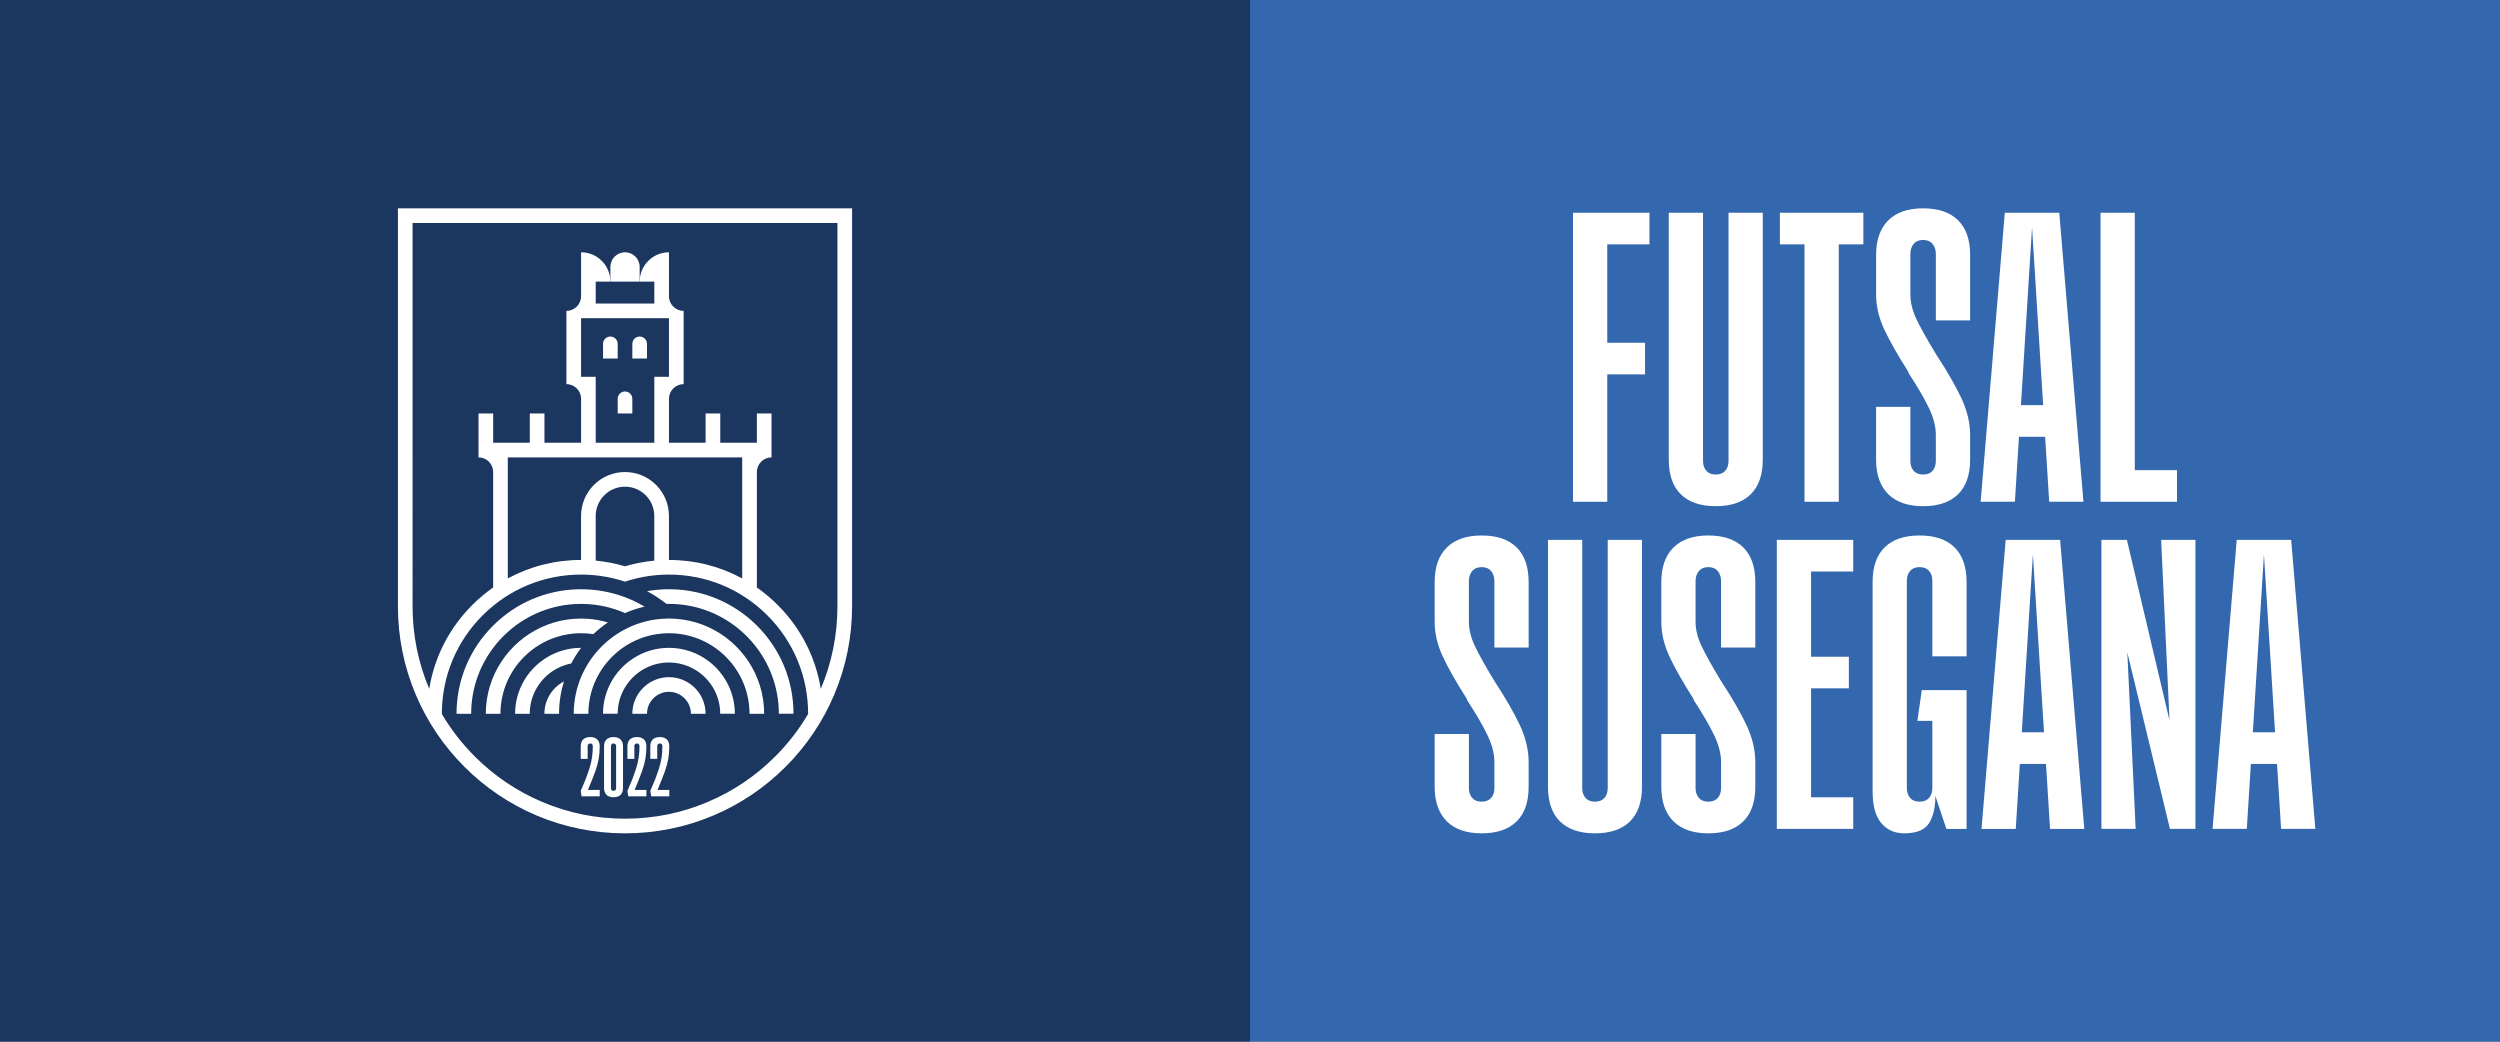 <?xml version="1.0" encoding="UTF-8"?><svg id="Livello_1" xmlns="http://www.w3.org/2000/svg" width="2400" height="1000" viewBox="0 0 2400 1000"><rect x="0" y="0" width="2400" height="1000" fill="#808080" stroke="none"/><defs><style>.cls-1{fill:#3367ae;}.cls-2{fill:#1b365f;}.cls-3{fill:#fff;}</style></defs><rect class="cls-2" x="0" y="0" width="1200" height="1000"/><path class="cls-3" d="M536.73,581.85c6.81-1.39,13.85-2.11,21.07-2.11.77,0,1.54.01,2.31.03,7.23.16,14.28,1.04,21.08,2.59,6.52,1.48,12.81,3.57,18.81,6.2,6-2.63,12.29-4.72,18.81-6.2-6-3.57-12.29-6.6-18.81-9.05-6.83-2.57-13.9-4.51-21.15-5.79-6.88-1.21-13.91-1.84-21.04-1.84-.8,0-1.6.01-2.39.03-31.04.61-60.13,12.97-82.14,34.99-22.58,22.58-35.01,52.6-35.01,84.53h14.06c0-50.95,36.31-93.58,84.42-103.37Z"/><path class="cls-3" d="M506.07,627.76c6.85-6.18,14.81-11.15,23.54-14.57,6.65-2.61,13.76-4.32,21.15-4.99,2.32-.21,4.66-.32,7.03-.32,4.01,0,7.95.31,11.79.9,4.35-4.13,9.04-7.89,14.04-11.24-6.03-1.78-12.32-2.96-18.8-3.45-2.32-.18-4.67-.27-7.03-.27-4.78,0-9.47.37-14.05,1.08-8.25,1.28-16.14,3.66-23.51,7-31.73,14.36-53.86,46.31-53.86,83.34h14.06c0-22.78,9.9-43.29,25.63-57.46Z"/><path class="cls-3" d="M644.58,565.7c-.8-.02-1.59-.03-2.39-.03-7.13,0-14.16.62-21.04,1.84,6.54,3.53,12.81,7.62,18.74,12.25.77-.02,1.54-.03,2.31-.03,7.21,0,14.26.73,21.07,2.11,48.1,9.79,84.42,52.42,84.42,103.37h14.06c0-31.93-12.43-61.95-35.01-84.53-22.01-22.01-51.1-34.38-82.14-34.99Z"/><path class="cls-3" d="M557.8,621.93c-6.55,0-12.86,1-18.81,2.85-7.81,2.44-14.97,6.35-21.17,11.41-14.22,11.62-23.32,29.28-23.32,49.03h14.06c0-16.65,8.31-31.39,21-40.3,5.56-3.91,11.96-6.69,18.87-8.03,2.72-5.26,5.87-10.26,9.41-14.96-.02,0-.04,0-.05,0Z"/><path class="cls-3" d="M522.64,685.22h14.06c0-10.81,1.64-21.25,4.67-31.08-11.13,5.91-18.74,17.62-18.74,31.08Z"/><path class="cls-3" d="M679.75,601.88c-7.37-3.34-15.26-5.72-23.51-7-4.58-.71-9.27-1.08-14.05-1.08-2.37,0-4.71.09-7.03.27-6.48.5-12.77,1.67-18.8,3.45-5.7,1.68-11.18,3.91-16.36,6.62-4.96,2.59-9.65,5.62-14.02,9.04-4.22,3.3-8.13,6.96-11.71,10.93-3.47,3.85-6.61,8-9.4,12.4-2.71,4.29-5.08,8.82-7.06,13.56-1.96,4.68-3.54,9.56-4.7,14.6-1.53,6.61-2.33,13.49-2.33,20.56h14.06c0-6.52.81-12.84,2.34-18.89,1.16-4.62,2.74-9.07,4.7-13.32,1.98-4.31,4.35-8.4,7.05-12.24,2.78-3.95,5.93-7.62,9.38-10.98,3.58-3.48,7.5-6.62,11.69-9.36,4.39-2.87,9.08-5.3,14.02-7.24,5.21-2.04,10.69-3.54,16.38-4.41,3.85-.59,7.78-.9,11.79-.9,2.37,0,4.72.11,7.03.32,7.4.67,14.5,2.38,21.15,4.99,8.73,3.43,16.69,8.4,23.54,14.57,15.72,14.17,25.63,34.68,25.63,57.46h14.06c0-37.03-22.13-68.98-53.86-83.34Z"/><path class="cls-3" d="M682.16,636.19c-6.19-5.06-13.36-8.97-21.17-11.41-5.94-1.85-12.26-2.85-18.81-2.85-.02,0-.04,0-.05,0-5.67,0-11.17.76-16.41,2.17-4.94,1.33-9.65,3.25-14.04,5.67-4.21,2.33-8.13,5.12-11.69,8.31-3.5,3.13-6.64,6.64-9.37,10.47-2.81,3.95-5.18,8.23-7.04,12.78-3.01,7.37-4.68,15.43-4.68,23.88h14.06c0-9.26,2.57-17.92,7.03-25.33,2.55-4.23,5.72-8.05,9.37-11.33,3.49-3.13,7.42-5.76,11.7-7.8,4.37-2.08,9.09-3.54,14.06-4.26,2.31-.33,4.67-.51,7.06-.51,3.2,0,6.32.31,9.35.9,6.91,1.34,13.31,4.12,18.87,8.03,12.69,8.91,21,23.66,21,40.3h14.06c0-19.75-9.1-37.41-23.32-49.03Z"/><path class="cls-3" d="M658.61,654.14c-4.91-2.6-10.49-4.08-16.42-4.08h0c-5,0-9.75,1.06-14.06,2.95-4.46,1.96-8.44,4.81-11.71,8.34-5.82,6.28-9.38,14.67-9.38,23.88h14.06c0-8.27,4.78-15.44,11.73-18.89,2.83-1.41,6.01-2.2,9.37-2.2,1.62,0,3.19.19,4.7.53,9.38,2.14,16.4,10.55,16.4,20.56h14.06c0-13.46-7.6-25.17-18.74-31.08Z"/><path class="cls-3" d="M382.01,200v382h-.01c0,29.43,5.76,57.98,17.13,84.86,10.98,25.96,26.7,49.27,46.72,69.29,20.02,20.02,43.33,35.74,69.29,46.72,26.88,11.37,55.43,17.13,84.86,17.13s57.97-5.76,84.85-17.13c25.96-10.98,49.28-26.7,69.3-46.72,20.01-20.02,35.73-43.33,46.71-69.29,11.37-26.88,17.14-55.43,17.14-84.86h.01V200h-436ZM744.2,726.21c-18.73,18.73-40.54,33.43-64.82,43.7-25.14,10.64-51.85,16.03-79.38,16.03s-54.24-5.39-79.38-16.03c-24.28-10.27-46.09-24.97-64.83-43.7-12.37-12.38-22.97-26.1-31.72-40.99h.12c0-35.69,13.9-69.24,39.14-94.48s58.79-39.13,94.47-39.13c6.3,0,12.53.44,18.66,1.29,8.05,1.12,15.92,2.95,23.54,5.48,7.62-2.53,15.49-4.36,23.53-5.48,6.13-.85,12.36-1.29,18.66-1.29,35.69,0,69.24,13.9,94.48,39.13,25.23,25.24,39.13,58.79,39.13,94.48h.12c-8.74,14.89-19.35,28.61-31.72,40.99ZM642.21,305.49v56.25h-14.06v63.29h-56.26v-63.29h-14.06v-56.25h14.06s56.26-.01,56.26-.01h0s14.06.01,14.06.01ZM712.51,439.1v116.19c-21.34-11.58-45.35-17.74-70.32-17.74v-42.2c0-11.65-4.72-22.2-12.36-29.83-7.63-7.64-18.18-12.36-29.83-12.36-23.3,0-42.2,18.89-42.2,42.19v42.2c-12.48,0-24.72,1.54-36.51,4.53-11.8,2.98-23.14,7.42-33.81,13.21v-116.19h225.03ZM628.13,495.35v42.86c-9.61.9-19.02,2.73-28.13,5.43-9.11-2.7-18.53-4.53-28.13-5.43v-42.86c0-15.53,12.59-28.13,28.13-28.13s28.13,12.6,28.13,28.13ZM803.95,582h-.02c0,27.51-5.38,54.19-15.99,79.3-4.91-30.35-19.16-58.33-41.33-80.5-6.24-6.24-12.95-11.85-20.03-16.81l.02-110.83c0-7.77,6.29-14.06,14.06-14.06v-42.2h-14.06v28.13h-35.16v-28.13h-14.07v28.13h-35.16v-42.19c0-7.77,6.3-14.06,14.07-14.06v-70.33c-7.77,0-14.07-6.29-14.07-14.06v-42.19c-7.76,0-14.8,3.15-19.89,8.24-5.09,5.08-8.24,12.12-8.24,19.88h14.07v21.1h-56.26v-21.1h14.07c-.01-15.53-12.6-28.12-28.13-28.12v42.19c0,7.77-6.3,14.06-14.07,14.06v70.33c7.77,0,14.07,6.29,14.07,14.06v42.19h-35.16v-28.13h-14.07v28.13h-35.16v-28.13h-14.06v42.2c7.51,0,13.64,5.88,14.04,13.29v111.6c-7.09,4.96-13.79,10.57-20.04,16.81-22.17,22.17-36.41,50.15-41.32,80.5-10.62-25.11-16-51.79-16-79.3h.02V214.06h407.87v367.94Z"/><path class="cls-3" d="M614.08,256.26v14.06h-28.12v-14.06c0-3.88,1.57-7.4,4.12-9.94,2.54-2.55,6.05-4.12,9.94-4.12s7.4,1.57,9.94,4.12c2.55,2.54,4.12,6.06,4.12,9.94Z"/><path class="cls-3" d="M592.98,330.1c0-3.88-3.15-7.03-7.03-7.03s-7.03,3.15-7.03,7.03v14.06h14.06v-14.06Z"/><path class="cls-3" d="M614.08,323.07c-3.88,0-7.03,3.15-7.03,7.03v14.06h14.06v-14.06c0-3.88-3.15-7.03-7.03-7.03Z"/><path class="cls-3" d="M600.01,375.81c-3.88,0-7.03,3.15-7.03,7.03v14.06h14.06v-14.06c0-3.88-3.15-7.03-7.03-7.03Z"/><path class="cls-3" d="M568.47,748.39c1.14-2.84,2.16-5.51,3.07-8.01,1.53-4.43,2.61-8.44,3.24-12.02.62-3.58.94-7.5.94-11.76,0-2.95-.78-5.19-2.34-6.73-1.57-1.54-3.82-2.3-6.77-2.3s-5.21.76-6.77,2.3c-1.56,1.53-2.34,3.78-2.34,6.73v11.93h6.65v-12.1c0-.79.21-1.45.64-1.96.42-.51,1.03-.77,1.83-.77s1.41.26,1.83.77c.43.51.64,1.16.64,1.96,0,3.63-.24,7.13-.72,10.48-.49,3.35-1.35,7.05-2.6,11.07-.8,2.56-1.79,5.4-2.98,8.52-1.19,3.12-2.64,6.62-4.35,10.48l-.94,2.21.85,5.28h17.38v-6.13h-11.34c.12-.35.23-.6.35-.77,1.36-3.29,2.61-6.36,3.74-9.2Z"/><path class="cls-3" d="M589,707.58c-2.95,0-5.21.76-6.77,2.3-1.56,1.53-2.34,3.78-2.34,6.73v39.71c0,2.95.78,5.19,2.34,6.73,1.57,1.53,3.82,2.3,6.77,2.3s5.21-.77,6.77-2.3c1.56-1.54,2.34-3.78,2.34-6.73v-39.71c0-2.95-.78-5.19-2.34-6.73-1.56-1.54-3.82-2.3-6.77-2.3ZM591.47,756.58c0,.79-.21,1.43-.64,1.91-.43.49-1.04.72-1.84.72s-1.4-.24-1.83-.72c-.42-.49-.64-1.12-.64-1.91v-40.22c0-.8.22-1.44.64-1.91.43-.49,1.04-.73,1.83-.73s1.41.24,1.84.73c.42.48.64,1.12.64,1.91v40.22Z"/><path class="cls-3" d="M613.28,748.39c1.14-2.84,2.16-5.51,3.07-8.01,1.53-4.43,2.61-8.44,3.24-12.02.62-3.58.94-7.5.94-11.76,0-2.95-.78-5.19-2.34-6.73-1.57-1.54-3.82-2.3-6.77-2.3s-5.21.76-6.77,2.3c-1.56,1.53-2.34,3.78-2.34,6.73v11.93h6.65v-12.1c0-.79.21-1.45.64-1.96.42-.51,1.03-.77,1.83-.77s1.41.26,1.83.77c.43.51.64,1.16.64,1.96,0,3.63-.24,7.13-.72,10.48-.49,3.35-1.35,7.05-2.6,11.07-.8,2.56-1.79,5.4-2.98,8.52s-2.64,6.62-4.35,10.48l-.94,2.21.85,5.28h17.38v-6.13h-11.34c.12-.35.23-.6.35-.77,1.36-3.29,2.61-6.36,3.74-9.2Z"/><path class="cls-3" d="M635.26,748.39c1.14-2.84,2.16-5.51,3.07-8.01,1.53-4.43,2.61-8.44,3.24-12.02.62-3.58.94-7.5.94-11.76,0-2.95-.78-5.19-2.34-6.73-1.57-1.54-3.82-2.3-6.77-2.3s-5.21.76-6.77,2.3c-1.56,1.53-2.34,3.78-2.34,6.73v11.93h6.65v-12.1c0-.79.21-1.45.64-1.96.42-.51,1.03-.77,1.83-.77s1.41.26,1.83.77c.43.51.64,1.16.64,1.96,0,3.63-.24,7.13-.72,10.48-.49,3.35-1.35,7.05-2.6,11.07-.8,2.56-1.79,5.4-2.98,8.52s-2.64,6.62-4.35,10.48l-.94,2.21.85,5.28h17.38v-6.13h-11.34c.12-.35.23-.6.35-.77,1.36-3.29,2.61-6.36,3.74-9.2Z"/><rect class="cls-1" x="1200" y="0" width="1200" height="1000"/><polygon class="cls-3" points="1542.97 359.41 1579.25 359.41 1579.25 329.04 1542.97 329.04 1542.97 234.59 1583.47 234.59 1583.47 204.22 1542.97 204.22 1542.56 204.22 1510.09 204.22 1510.09 481.69 1542.97 481.69 1542.97 359.41"/><path class="cls-3" d="M1647.13,485.94c14.62,0,25.81-3.81,33.53-11.39,7.72-7.62,11.6-18.7,11.6-33.32v-237h-32.88v238.27c0,3.91-1.06,7.07-3.16,9.47-2.13,2.4-5.15,3.57-9.09,3.57s-6.93-1.17-9.06-3.57c-2.09-2.4-3.16-5.56-3.16-9.47v-238.27h-32.88v237c0,14.62,3.84,25.7,11.57,33.32,7.76,7.58,18.91,11.39,33.53,11.39Z"/><polygon class="cls-3" points="1732.31 481.69 1765.22 481.69 1765.22 234.59 1788.83 234.59 1788.83 204.22 1708.7 204.22 1708.7 234.59 1732.31 234.59 1732.31 481.69"/><path class="cls-3" d="M1846.18,485.94c14.62,0,25.77-3.81,33.53-11.39,7.72-7.62,11.6-18.7,11.6-33.32v-23.65c0-11.5-2.75-23.17-8.24-34.97-5.49-11.81-13.28-25.43-23.41-40.91l-2.09-3.4c-8.17-13.45-14.14-24.23-17.95-32.26-3.78-8-5.66-15.79-5.66-23.41v-38.78c0-3.91,1.03-7.17,3.16-9.68,2.09-2.54,5.11-3.81,9.06-3.81s6.97,1.27,9.06,3.81c2.13,2.51,3.16,5.77,3.16,9.68v63.7h32.91v-62.87c0-14.59-3.88-25.7-11.6-33.29-7.76-7.62-18.91-11.39-33.53-11.39s-25.81,3.88-33.53,11.6c-7.72,7.76-11.6,18.77-11.6,33.08v37.96c0,11.26,2.61,22.44,7.79,33.56,5.22,11.08,12.73,24.37,22.58,39.81.27.58.55,1.17.82,1.72v.41c8.44,12.94,14.93,24.02,19.42,33.32,4.5,9.27,6.73,17.98,6.73,26.12v24.92c0,3.91-1.03,7.07-3.16,9.47-2.09,2.4-5.11,3.57-9.06,3.57s-6.97-1.17-9.06-3.57c-2.13-2.4-3.16-5.56-3.16-9.47v-51.89h-32.91v50.62c0,14.31,3.88,25.36,11.6,33.12,7.72,7.69,18.91,11.6,33.53,11.6Z"/><path class="cls-3" d="M1938.2,419.3h25.12l3.9,62.39h32.88l-23.2-277.47h-52.27l-23.2,277.47h32.88l3.9-62.39ZM1950.76,218.26l10.66,170.66h-21.32l10.66-170.66Z"/><polygon class="cls-3" points="2049.41 481.69 2089.91 481.69 2089.91 451.35 2049.41 451.35 2049.41 204.22 2016.53 204.22 2016.53 481.69 2046.05 481.69 2049.41 481.69"/><path class="cls-3" d="M1422.37,800c14.62,0,25.81-3.81,33.53-11.39,7.76-7.62,11.6-18.7,11.6-33.32v-23.65c0-11.5-2.75-23.17-8.2-34.97-5.49-11.81-13.28-25.43-23.41-40.91l-2.13-3.4c-8.13-13.45-14.1-24.23-17.91-32.26-3.81-8-5.7-15.79-5.7-23.41v-38.78c0-3.91,1.06-7.17,3.16-9.68,2.13-2.54,5.15-3.81,9.06-3.81s6.97,1.27,9.09,3.81c2.09,2.51,3.16,5.77,3.16,9.68v63.7h32.88v-62.87c0-14.59-3.84-25.7-11.6-33.29-7.72-7.62-18.91-11.39-33.53-11.39s-25.77,3.88-33.49,11.6c-7.76,7.76-11.6,18.77-11.6,33.08v37.96c0,11.26,2.57,22.44,7.79,33.56,5.18,11.09,12.73,24.37,22.55,39.81.27.58.58,1.17.86,1.72v.41c8.44,12.94,14.89,24.02,19.39,33.32,4.5,9.27,6.76,17.98,6.76,26.12v24.92c0,3.91-1.06,7.07-3.16,9.47-2.13,2.4-5.15,3.57-9.09,3.57s-6.93-1.17-9.06-3.57c-2.09-2.4-3.16-5.56-3.16-9.47v-51.89h-32.88v50.62c0,14.31,3.84,25.36,11.6,33.12,7.72,7.69,18.88,11.6,33.49,11.6Z"/><path class="cls-3" d="M1531.17,800c14.62,0,25.81-3.81,33.53-11.39,7.72-7.62,11.6-18.7,11.6-33.32v-237h-32.88v238.27c0,3.91-1.06,7.07-3.16,9.47-2.13,2.4-5.15,3.57-9.09,3.57s-6.93-1.17-9.06-3.57c-2.09-2.4-3.16-5.56-3.16-9.47v-238.27h-32.88v237c0,14.62,3.84,25.7,11.57,33.32,7.76,7.58,18.91,11.39,33.53,11.39Z"/><path class="cls-3" d="M1639.96,800c14.62,0,25.81-3.81,33.53-11.39,7.76-7.62,11.6-18.7,11.6-33.32v-23.65c0-11.5-2.75-23.17-8.2-34.97-5.49-11.81-13.28-25.43-23.41-40.91l-2.13-3.4c-8.13-13.45-14.1-24.23-17.91-32.26-3.81-8-5.7-15.79-5.7-23.41v-38.78c0-3.91,1.06-7.17,3.16-9.68,2.13-2.54,5.15-3.81,9.06-3.81s6.97,1.27,9.09,3.81c2.09,2.51,3.16,5.77,3.16,9.68v63.7h32.88v-62.87c0-14.59-3.84-25.7-11.6-33.29-7.72-7.62-18.91-11.39-33.53-11.39s-25.77,3.88-33.49,11.6c-7.76,7.76-11.6,18.77-11.6,33.08v37.96c0,11.26,2.57,22.44,7.79,33.56,5.18,11.09,12.73,24.37,22.55,39.81.27.58.58,1.17.86,1.72v.41c8.44,12.94,14.89,24.02,19.39,33.32,4.5,9.27,6.76,17.98,6.76,26.12v24.92c0,3.91-1.06,7.07-3.16,9.47-2.13,2.4-5.15,3.57-9.09,3.57s-6.93-1.17-9.06-3.57c-2.09-2.4-3.16-5.56-3.16-9.47v-51.89h-32.88v50.62c0,14.31,3.84,25.36,11.6,33.12,7.72,7.69,18.88,11.6,33.49,11.6Z"/><polygon class="cls-3" points="1738.62 795.74 1779.12 795.74 1779.12 765.41 1738.62 765.41 1738.62 660.8 1774.9 660.8 1774.9 630.47 1738.62 630.47 1738.62 548.65 1779.12 548.65 1779.12 518.28 1738.62 518.28 1738.21 518.28 1705.74 518.28 1705.74 795.74 1738.21 795.74 1738.62 795.74"/><path class="cls-3" d="M1828.02,800c11.81,0,19.77-3.26,23.85-9.71,4.05-6.49,6.11-15.2,6.11-26.15l10.54,31.61h19.39v-133.23h-43l-4.22,29.51h14.35v64.52c0,3.91-1.06,7.07-3.16,9.47-2.13,2.4-5.15,3.57-9.09,3.57s-6.93-1.17-9.06-3.57c-2.09-2.4-3.16-5.56-3.16-9.47v-199.05c0-3.95,1.06-7.1,3.16-9.47,2.13-2.4,5.15-3.6,9.06-3.6s6.97,1.2,9.09,3.6c2.09,2.37,3.16,5.53,3.16,9.47v72.55h32.88v-71.31c0-14.59-3.88-25.7-11.6-33.29-7.72-7.62-18.91-11.39-33.53-11.39s-25.77,3.77-33.53,11.39c-7.72,7.58-11.57,18.7-11.57,33.29v200.76c0,13.76,2.71,23.95,8.2,30.54,5.49,6.62,12.87,9.95,22.14,9.95Z"/><path class="cls-3" d="M1925.45,518.28l-23.2,277.47h32.88l3.9-62.39h25.12l3.9,62.39h32.88l-23.2-277.47h-52.27ZM1940.92,702.98l10.66-170.66,10.66,170.66h-21.32Z"/><polygon class="cls-3" points="2107.62 795.74 2107.62 518.28 2074.7 518.28 2082.74 691.61 2041.83 518.28 2017.36 518.28 2017.36 795.74 2050.23 795.74 2042.24 626.45 2083.15 795.74 2107.62 795.74"/><path class="cls-3" d="M2160.83,733.35h25.12l3.9,62.39h32.88l-23.2-277.47h-52.27l-23.2,277.47h32.88l3.9-62.39ZM2173.39,532.32l10.66,170.66h-21.32l10.66-170.66Z"/></svg>